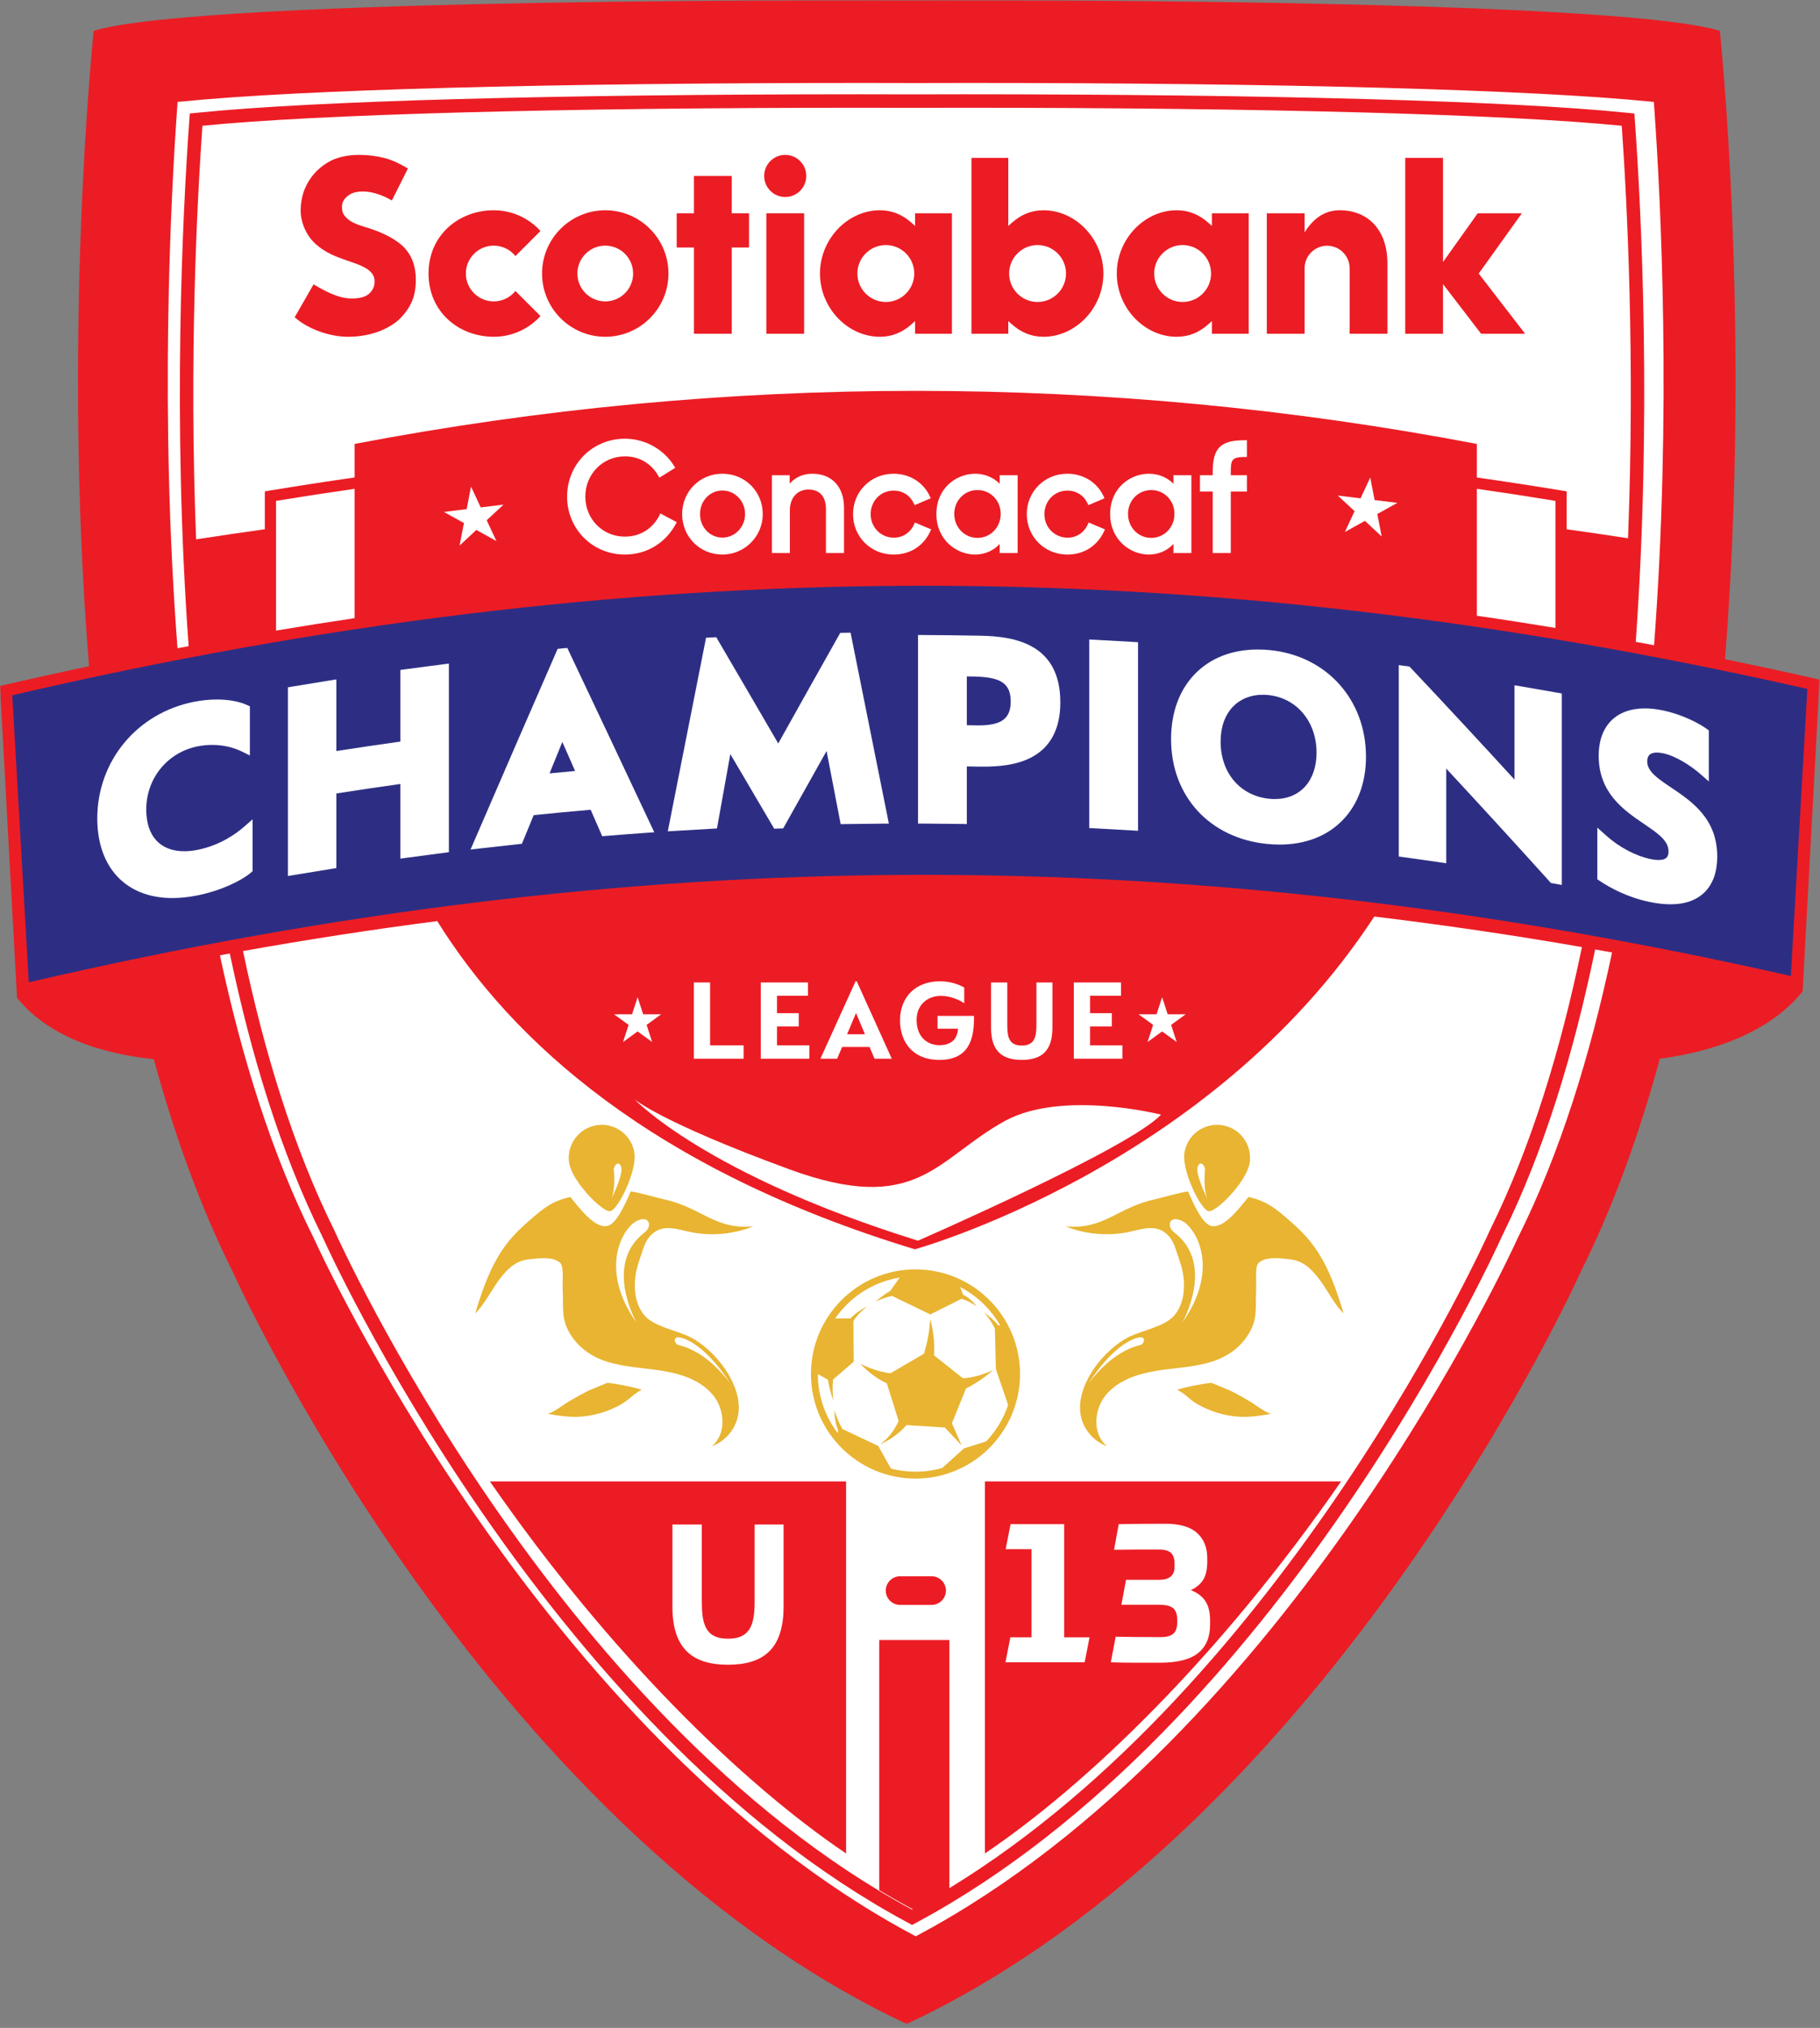 <?xml version="1.0" encoding="UTF-8"?>
<svg width="1004px" height="1118px" viewBox="0 0 1004 1118" version="1.1" xmlns="http://www.w3.org/2000/svg" xmlns:xlink="http://www.w3.org/1999/xlink">
    <rect x="0" y="0" width="1004" height="1118" fill="#808080" stroke="none"/>
    <title>Scotiabank Concacaf U13 Champions League/1</title>
    <defs>
        <polygon id="path-1" points="0 0.058 1003.791 0.058 1003.791 1115.784 0 1115.784"></polygon>
        <polygon id="path-3" points="0 1115.834 1003.791 1115.834 1003.791 0.105 0 0.105"></polygon>
    </defs>
    <g id="Scotiabank-Concacaf-U13-Champions-League/1" stroke="none" stroke-width="1" fill="none" fill-rule="evenodd">
        <polygon id="Path-2" fill="#FFFFFF" points="216.906 28.249 83.959 36.238 70.378 336.538 106.631 613.236 247.631 860.162 415.609 1036.286 488.628 1081.464 516.56 1081.464 563.641 1052.804 701.637 935.355 765.364 852.807 828.992 737.252 881.164 633.84 917.721 515.86 947.308 322.937 935.08 70.572 935.08 36.238"></polygon>
        <g id="Group-110">
            <g id="Group-3" transform="translate(0, 0.049)">
                <mask id="mask-2" fill="white">
                    <use xlink:href="#path-1"></use>
                </mask>
                <g id="Clip-2"></g>
                <path d="M912.464,355.684 C909.095,355.051 905.729,354.425 902.362,353.808 C911.173,230.18 905.491,117.423 901.964,67.577 L901.613,62.529 L896.606,62.028 C833.192,55.611 700.015,51.929 531.221,51.929 C516.533,51.929 506.887,51.969 503.887,51.98 L502.863,51.98 C501.723,51.975 491.595,51.929 475.095,51.929 C306.275,51.929 173.095,55.611 109.708,62.025 L104.689,62.526 L104.336,67.569 C100.771,117.725 95.006,231.611 104.067,356.191 C102.016,356.579 99.973,356.934 97.919,357.328 C88.047,228.436 94.103,109.909 97.825,58.117 L97.965,56.155 L99.924,55.961 C165.171,49.425 302.326,45.679 476.232,45.679 C493.231,45.679 503.663,45.725 504.841,45.73 L505.779,45.73 C508.676,45.719 518.697,45.679 534.097,45.679 C707.979,45.679 845.129,49.425 910.394,55.961 L912.345,56.155 L912.485,58.117 C916.175,109.707 922.155,227.46 912.464,355.684 L912.464,355.684 Z M898.096,296.693 C886.817,294.963 875.532,293.316 864.237,291.739 L864.237,270.841 L861.65,270.413 C846.013,267.831 830.362,265.429 814.698,263.19 L814.698,244.693 C610.186,205.681 400.143,205.681 195.631,244.693 L195.631,263.19 C179.97,265.432 164.317,267.831 148.679,270.413 L146.092,270.841 L146.092,291.736 C133.447,293.507 120.812,295.345 108.188,297.302 C104.25,197.943 108.67,111.734 111.656,69.291 C175.291,62.974 307.582,59.354 475.095,59.354 C491.57,59.354 501.682,59.397 502.844,59.405 L503.917,59.405 C506.908,59.392 516.549,59.354 531.221,59.354 C698.697,59.354 830.979,62.974 894.638,69.291 C897.606,111.656 901.996,197.601 898.096,296.693 L898.096,296.693 Z M485.024,904.111 L485.024,1042.01 C491.042,1045.619 497.133,1049.09 503.305,1052.408 L503.305,1052.462 L503.499,1052.567 C503.383,1052.626 503.273,1052.694 503.159,1052.756 C305.027,945.748 186.266,682.32 185.053,679.593 L184.247,677.89 C161.877,632.684 145.677,579.838 134.053,524.275 C169.966,517.847 205.657,512.371 241.203,507.762 C282.226,573.677 359.514,644.691 504.682,688.694 C504.682,688.694 667.778,643.702 758.114,505.25 C796.123,509.827 834.283,515.422 872.67,522.087 C861.016,578.491 844.692,632.161 822.029,677.954 L821.212,679.698 C820.075,682.256 709.534,927.524 523.715,1040.908 L523.715,904.111 L485.024,904.111 Z M837.361,682.302 L836.55,684.008 C835.332,686.73 711.992,957.351 506.261,1066.859 L505.165,1067.444 L504.068,1066.859 C298.494,957.442 174.979,686.7 173.758,683.981 L172.96,682.302 C150.022,636.428 133.341,582.911 121.324,526.633 C123.14,526.297 124.96,525.954 126.776,525.623 C138.516,581.83 154.902,635.331 177.56,681.118 L178.302,682.684 C179.49,685.363 299.577,951.712 500.33,1059.666 L503.159,1061.194 L505.981,1059.669 C706.806,951.669 826.81,685.388 827.961,682.787 L828.718,681.18 C851.672,634.792 868.185,580.45 879.958,523.389 C883.068,523.938 886.175,524.494 889.286,525.057 C877.255,581.938 860.494,636.034 837.361,682.302 L837.361,682.302 Z M1002.772,374.399 C985.658,370.518 968.62,366.888 951.611,363.4 C966.17,180.147 948.735,16.927 948.735,16.927 C887.059,-1.761 500.216,0.11 500.216,0.11 C500.216,0.11 113.365,-1.761 51.7,16.927 C51.7,16.927 34.02,182.43 49.127,367.235 C33.134,370.631 17.108,374.148 1.01,377.892 L-0,378.129 L9.387,550.008 C29.9,575.666 66.33,582.01 84.834,583.857 C96.211,625.591 110.481,665.247 128.315,700.912 C128.315,700.912 264.743,1005.526 500.216,1115.784 C735.674,1005.526 872.104,700.912 872.104,700.912 C889.97,665.185 904.262,625.456 915.652,583.641 C932.774,581.396 972.422,574.052 994.404,546.507 L1003.791,374.631 L1002.772,374.399 Z" id="Fill-1" fill="#EC1C24" mask="url(#mask-2)"></path>
            </g>
            <polygon id="Fill-4" fill="#FFFFFF" points="762.21 295.792 752.958 287.162 741.894 293.297 747.239 281.832 737.989 273.202 750.546 274.743 755.89 263.278 758.305 275.697 770.862 277.239 759.795 283.373"></polygon>
            <path d="M687.857,262.014 L687.857,270.978 L678.96,270.978 L678.96,304.891 L668.988,304.891 L668.988,270.978 L661.946,270.978 L661.946,262.014 L668.988,262.014 L668.988,260.283 C668.988,246.978 673.282,242.706 686.65,242.706 L687.857,242.706 L687.857,251.923 L687.404,251.923 C679.586,251.923 678.96,253.198 678.96,260.367 L678.96,262.014 L687.857,262.014 Z" id="Fill-6" fill="#FFFFFF"></path>
            <path d="M633.762,305.729 C623.265,305.729 612.409,297.396 612.409,283.451 C612.409,268.981 623.456,261.173 633.846,261.173 C639.007,261.173 644.055,263.273 647.324,266.717 L647.324,262.014 L657.213,262.014 L657.213,304.888 L647.324,304.888 L647.324,299.889 C643.993,303.568 639.012,305.729 633.762,305.729" id="Fill-8" fill="#FFFFFF"></path>
            <path d="M588.956,296.429 C594.06,296.429 598.327,293.459 600.37,288.484 L600.545,288.061 L609.53,291.858 L609.347,292.279 C605.63,300.828 598.135,305.73 588.789,305.73 C576.248,305.73 566.427,295.944 566.427,283.452 C566.427,270.96 576.248,261.174 588.789,261.174 C597.898,261.174 605.682,266.201 609.099,274.294 L609.272,274.709 L600.383,278.507 L600.205,278.091 C598.119,273.248 593.955,270.475 588.789,270.475 C581.698,270.475 576.146,276.173 576.146,283.452 C576.146,290.729 581.773,296.429 588.956,296.429" id="Fill-10" fill="#FFFFFF"></path>
            <path d="M537.917,305.729 C527.416,305.729 516.56,297.396 516.56,283.451 C516.56,268.981 527.608,261.173 537.997,261.173 C543.159,261.173 548.207,263.273 551.479,266.717 L551.479,262.014 L561.367,262.014 L561.367,304.888 L551.479,304.888 L551.479,299.889 C548.142,303.568 543.167,305.729 537.917,305.729" id="Fill-12" fill="#FFFFFF"></path>
            <path d="M493.105,296.429 C498.212,296.429 502.481,293.459 504.521,288.484 L504.696,288.061 L513.685,291.858 L513.501,292.279 C509.785,300.828 502.29,305.73 492.938,305.73 C480.4,305.73 470.579,295.944 470.579,283.452 C470.579,270.96 480.4,261.174 492.938,261.174 C502.05,261.174 509.833,266.201 513.251,274.294 L513.423,274.709 L504.535,278.507 L504.36,278.091 C502.271,273.248 498.107,270.475 492.938,270.475 C485.852,270.475 480.297,276.173 480.297,283.452 C480.297,290.729 485.925,296.429 493.105,296.429" id="Fill-14" fill="#FFFFFF"></path>
            <path d="M445.927,269.887 C439.822,269.887 435.723,274.493 435.723,281.352 L435.723,304.889 L425.834,304.889 L425.834,262.015 L435.637,262.015 L435.637,266.634 C438.709,263.101 443.091,261.174 448.112,261.174 C458.901,261.174 465.604,268.359 465.604,279.927 L465.604,304.889 L455.632,304.889 L455.632,280.681 C455.632,273.72 452.185,269.887 445.927,269.887" id="Fill-16" fill="#FFFFFF"></path>
            <path d="M420.776,283.451 C420.776,295.735 410.782,305.729 398.498,305.729 C386.052,305.729 376.306,295.943 376.306,283.451 C376.306,270.959 386.052,261.173 398.498,261.173 C410.99,261.173 420.776,270.959 420.776,283.451" id="Fill-18" fill="#FFFFFF"></path>
            <path d="M344.686,295.842 C353.275,295.842 360.344,291.347 364.085,283.507 L364.29,283.081 L373.329,287.878 L373.125,288.277 C367.481,299.206 356.881,305.728 344.769,305.728 C326.868,305.728 312.843,291.702 312.843,273.799 C312.843,255.892 326.868,241.867 344.769,241.867 C356.024,241.867 366.559,247.871 372.27,257.536 L372.494,257.916 L363.735,263.358 L363.508,262.935 C359.646,255.722 352.82,251.588 344.769,251.588 C332.506,251.588 322.898,261.344 322.898,273.799 C322.898,286.159 332.469,295.842 344.686,295.842" id="Fill-20" fill="#FFFFFF"></path>
            <polygon id="Fill-22" fill="#FFFFFF" points="273.841 298.289 262.778 292.155 253.522 300.782 255.935 288.363 244.871 282.231 257.428 280.69 259.845 268.27 265.19 279.736 277.746 278.194 268.497 286.824"></polygon>
            <path d="M152.278,276.139 C166.716,273.773 181.17,271.555 195.632,269.48 L195.632,340.793 C181.211,342.927 166.759,345.224 152.278,347.649 L152.278,276.139 Z" id="Fill-24" fill="#FFFFFF"></path>
            <path d="M814.697,269.481 C829.159,271.556 843.613,273.774 858.051,276.14 L858.051,346.184 C843.575,343.812 829.118,341.543 814.697,339.465 L814.697,269.481 Z" id="Fill-26" fill="#FFFFFF"></path>
            <path d="M435.154,644.547 C506.325,670.677 516.372,638.796 554.349,618.006 C585.993,600.681 640.464,614.505 640.464,614.505 C623.663,632.864 506.381,684.004 506.381,684.004 C388.908,647.498 350.037,606.042 350.037,606.042 C350.037,606.042 363.984,618.418 435.154,644.547" id="Fill-28" fill="#FFFFFF"></path>
            <polygon id="Fill-30" fill="#FFFFFF" points="649.117 574.475 641.083 568.638 633.046 574.475 636.116 565.029 628.079 559.191 638.01 559.191 641.083 549.745 644.15 559.191 654.081 559.191 646.045 565.029"></polygon>
            <polygon id="Fill-32" fill="#FFFFFF" points="338.732 559.191 348.666 559.191 351.733 549.745 354.803 559.191 364.735 559.191 356.701 565.029 359.77 574.475 351.733 568.638 343.699 574.475 346.766 565.029"></polygon>
            <polygon id="Fill-34" fill="#FFFFFF" points="410.208 576.286 410.208 583.681 382.764 583.681 382.764 541.643 391.72 541.643 391.72 576.286"></polygon>
            <polygon id="Fill-36" fill="#FFFFFF" points="440.634 558.577 440.634 565.908 428.633 565.908 428.633 576.287 446.472 576.287 446.472 583.682 419.679 583.682 419.679 541.643 445.695 541.643 445.695 548.974 428.633 548.974 428.633 558.577"></polygon>
            <polygon id="Fill-38" fill="#FFFFFF" points="452.573 583.682 471.969 540.996 472.619 540.996 491.951 583.682 482.416 583.682 479.694 577.195 464.574 577.195 461.785 583.682"></polygon>
            <path d="M518.293,576.222 C524.262,576.222 528.089,573.303 528.475,567.139 L517.188,567.139 L517.188,560.067 L537.301,560.067 L537.301,561.56 C537.301,573.823 533.795,584.331 518.228,584.331 C502.982,584.331 496.494,573.885 496.494,562.533 C496.494,549.365 505.445,540.996 518.422,540.996 C526.079,540.996 531.202,543.98 531.916,544.497 L531.916,553.127 C529.515,551.44 524.583,549.039 519.069,549.039 C511.935,549.039 505.642,553.647 505.642,562.404 C505.642,571.098 511.026,576.222 518.293,576.222" id="Fill-40" fill="#FFFFFF"></path>
            <path d="M563.641,576.418 C570.713,576.418 571.751,571.68 571.751,564.934 L571.751,541.642 L580.572,541.642 L580.572,566.556 C580.572,579.466 574.541,584.33 563.641,584.33 C552.742,584.33 546.711,579.401 546.711,566.621 L546.711,541.642 L555.664,541.642 L555.664,564.934 C555.664,571.553 556.507,576.418 563.641,576.418" id="Fill-42" fill="#FFFFFF"></path>
            <polygon id="Fill-44" fill="#FFFFFF" points="613.338 558.577 613.338 565.908 601.334 565.908 601.334 576.287 619.176 576.287 619.176 583.682 592.384 583.682 592.384 541.643 618.397 541.643 618.397 548.974 601.334 548.974 601.334 558.577"></polygon>
            <path d="M987.917,538.082 C654.338,462.607 351.111,463.715 15.874,541.567 L6.762,383.295 C348.222,303.969 657.224,302.861 997.029,379.807 L987.917,538.082 Z" id="Fill-46" fill="#2D2E83"></path>
            <path d="M601.042,902.667 L598.352,916.447 L554.669,916.447 L557.356,902.667 L569.002,902.667 L569.002,854.057 L554.78,854.057 L557.47,840.28 L587.041,840.28 L587.041,902.667 L601.042,902.667 Z M647.217,886.658 C645.762,885.383 643.277,884.75 639.768,884.75 L618.598,884.75 L621.174,870.969 L639.431,870.969 C645.104,870.969 647.942,868.582 647.942,863.803 L647.942,862.008 C647.942,859.324 647.288,857.359 645.983,856.133 C644.676,854.898 642.493,854.278 639.431,854.278 L627.724,854.278 C623.43,854.278 619.048,854.319 614.566,854.397 L617.14,840.28 C620.951,840.204 624.904,840.153 629.015,840.113 C633.119,840.075 637.712,840.056 642.789,840.056 C650.78,840.056 656.642,841.751 660.375,845.153 C664.108,848.554 665.976,853.122 665.976,858.874 L665.976,861.003 C665.976,865.188 665.248,868.471 663.793,870.859 C662.337,873.247 660.041,875.195 656.906,876.68 C660.491,878.025 663.156,880.025 664.911,882.674 C666.668,885.329 667.547,888.854 667.547,893.261 L667.547,895.724 C667.547,902.597 665.342,907.804 660.938,911.351 C656.532,914.9 649.508,916.668 639.879,916.668 L626.158,916.668 C621.713,916.668 617.256,916.598 612.774,916.447 L615.461,902.335 C618.746,902.405 622.535,902.465 626.829,902.502 C631.122,902.543 635.623,902.556 640.326,902.556 C643.539,902.556 645.851,901.926 647.271,900.651 C648.689,899.384 649.398,897.366 649.398,894.606 L649.398,892.924 C649.398,890.011 648.673,887.922 647.217,886.658 L647.217,886.658 Z M543.315,1021.835 C600.147,983.491 673.185,912.938 739.811,816.724 L543.315,816.724 L543.315,1021.835 Z" id="Fill-48" fill="#EC1C24"></path>
            <path d="M387.15,840.468 L387.15,882.644 C387.15,894.635 388.675,903.445 401.601,903.445 C414.408,903.445 416.29,894.867 416.29,882.644 L416.29,840.468 L432.266,840.468 L432.266,885.585 C432.266,908.965 421.343,917.778 401.601,917.778 C381.862,917.778 370.936,908.849 370.936,885.703 L370.936,840.468 L387.15,840.468 Z M466.742,1021.835 L466.742,816.724 L270.246,816.724 C336.875,912.938 409.91,983.491 466.742,1021.835 L466.742,1021.835 Z" id="Fill-50" fill="#EC1C24"></path>
            <polygon id="Fill-52" fill="#EC1C24" points="472.217 558.523 467.288 570.201 477.149 570.201"></polygon>
            <path d="M386.16,283.397 C386.16,290.674 391.604,296.374 398.552,296.374 C405.425,296.374 411.023,290.553 411.023,283.397 C411.023,276.242 405.425,270.42 398.552,270.42 C391.604,270.42 386.16,276.12 386.16,283.397" id="Fill-54" fill="#EC1C24"></path>
            <path d="M635.076,270.169 C627.89,270.169 622.266,275.945 622.266,283.313 C622.266,290.733 627.89,296.543 635.076,296.543 C642.255,296.543 647.883,290.733 647.883,283.313 C647.883,275.945 642.255,270.169 635.076,270.169" id="Fill-56" fill="#EC1C24"></path>
            <path d="M539.227,270.169 C532.045,270.169 526.417,275.945 526.417,283.313 C526.417,290.733 532.045,296.543 539.227,296.543 C546.407,296.543 552.035,290.733 552.035,283.313 C552.035,275.945 546.407,270.169 539.227,270.169" id="Fill-58" fill="#EC1C24"></path>
            <path d="M489.209,762.628 L495.732,783.38 C493.368,788.703 489.975,792.991 485.552,796.25 C491.18,793.751 496.033,790.221 500.117,785.663 L521.195,787.003 L530.48,796.853 L525.122,784.669 L532.879,765.466 C538.145,762.843 543.155,759.445 547.907,755.275 C542.597,757.787 537.078,759.458 531.251,759.903 L515.312,747.266 C515.646,740.592 514.948,733.925 513.22,727.254 C512.719,733.615 511.73,739.981 509.682,746.341 L491.185,757.13 C485.633,756.321 480.078,754.674 474.529,751.807 C479.159,756.701 484.059,760.31 489.209,762.628" id="Fill-60" fill="#E8B431"></path>
            <path d="M462.076,789.995 C455.242,780.977 451.18,769.741 451.164,757.562 C453.023,758.594 454.878,759.624 456.74,760.656 C457.325,764.488 458.414,768.321 459.64,772.153 C459.295,768.264 459.098,764.378 459.605,760.489 L470.949,750.719 C470.892,743.264 470.83,735.815 470.771,728.365 C472.628,725.25 475.393,722.587 478.495,720.091 C475.097,721.924 471.871,724.032 469.095,726.899 L460.694,726.899 C462.551,724.215 464.642,721.706 466.944,719.409 C474.744,711.607 484.928,706.184 496.305,704.333 C494.593,706.761 492.89,709.195 491.176,711.626 C488.367,713.321 485.643,715.267 483.039,717.582 C486.06,716.156 489.084,715.06 492.106,714.458 L513.23,724.657 C518.973,721.781 524.722,718.905 530.463,716.03 C533.904,717.027 536.384,718.604 538.788,720.221 C537.033,717.881 534.832,715.639 531.22,713.712 L529.703,709.602 C534.675,712.17 539.195,715.485 543.111,719.409 C546.469,722.762 549.388,726.557 551.762,730.699 C551.388,730.686 551.01,730.675 550.633,730.659 C548.579,727.931 545.798,725.743 542.917,723.633 C545.326,726.43 547.464,729.336 548.844,732.546 L549.372,754.783 L556.134,774.552 C553.6,782.144 549.42,788.987 544.017,794.655 L531.754,798.544 L519.763,809.316 C515.079,810.645 510.139,811.357 505.031,811.357 C500.347,811.357 495.806,810.758 491.475,809.637 L484.503,797.186 C477.918,794.073 471.329,790.949 464.739,787.836 C462.799,784.637 461.443,781.15 460.346,777.525 C460.335,781.222 460.928,784.917 462.408,788.615 C462.297,789.076 462.187,789.534 462.076,789.995 M505.031,815.159 C520.952,815.159 535.365,808.705 545.803,798.266 C556.239,787.831 562.696,773.415 562.696,757.492 C562.696,741.569 556.239,727.153 545.803,716.717 C535.365,706.279 520.952,699.824 505.031,699.824 C489.106,699.824 474.692,706.279 464.254,716.717 C453.819,727.153 447.361,741.569 447.361,757.492 C447.361,773.415 453.819,787.831 464.254,798.266 C474.692,808.705 489.106,815.159 505.031,815.159" id="Fill-62" fill="#E8B431"></path>
            <path d="M513.911,869.009 L496.527,869.009 C492.182,869.009 488.628,872.564 488.628,876.911 C488.628,881.256 492.182,884.808 496.527,884.808 L513.911,884.808 C518.255,884.808 521.813,881.256 521.813,876.911 C521.813,872.564 518.255,869.009 513.911,869.009" id="Fill-64" fill="#EC1C24"></path>
            <path d="M108.775,468.569 C106.311,469.054 103.918,469.299 101.67,469.299 C88.332,469.299 80.681,460.92 80.681,446.315 C80.683,429.077 92.396,414.736 109.168,411.443 C111.715,410.942 114.343,410.688 116.984,410.688 C122.951,410.688 128.684,411.966 133.565,414.383 L137.839,416.499 L137.839,389.391 L136.095,388.604 C131.856,386.696 126.021,385.645 119.663,385.645 C115.564,385.645 111.295,386.076 106.972,386.928 C75.59,393.121 53.673,419.555 53.667,451.215 C53.673,478.285 69.547,495.105 95.1,495.105 C99.35,495.105 103.883,494.634 108.565,493.709 C121.965,491.073 133.15,485.524 138.292,481.193 L139.346,480.303 L139.346,451.692 L134.438,455.969 C130.252,459.618 121.35,466.108 108.775,468.569" id="Fill-66" fill="#FFFFFF"></path>
            <path d="M223.397,369.007 L220.839,369.357 L220.839,408.846 C209.113,410.472 197.27,412.218 185.549,414.051 L185.549,374.564 L182.126,375.103 C175.176,376.203 168.236,377.338 161.298,378.51 L158.83,378.925 L158.83,482.968 L162.282,482.383 C169.2,481.216 176.124,480.084 183.048,478.99 L185.549,478.594 L185.549,437.444 C197.268,435.606 209.11,433.855 220.839,432.224 L220.839,473.373 L224.205,472.91 C231.145,471.958 238.093,471.039 245.041,470.161 L247.631,469.832 L247.631,365.827 L244.298,366.25 C237.328,367.134 230.361,368.053 223.397,369.007" id="Fill-68" fill="#FFFFFF"></path>
            <path d="M303.161,426.374 C305.509,420.593 307.859,414.818 310.206,409.047 L317.254,425.051 C312.556,425.477 307.859,425.916 303.161,426.374 M313.839,359.088 L312.95,357.217 L307.63,357.716 L306.932,359.314 C291.887,393.742 276.638,428.846 261.605,463.654 L259.57,468.367 L264.669,467.769 C271.825,466.933 278.986,466.136 286.149,465.376 L287.904,465.19 L294.418,449.388 C304.862,448.324 315.413,447.329 325.838,446.429 L332.209,461.018 L334.32,460.845 C341.747,460.236 349.181,459.667 356.616,459.139 L360.923,458.832 L359.088,454.924 C344.178,423.2 328.954,390.958 313.839,359.088" id="Fill-70" fill="#FFFFFF"></path>
            <path d="M463.527,348.9 L462.691,350.382 C451.606,370.049 440.386,390.044 429.312,409.878 C418.259,390.858 407.074,371.696 396.024,352.849 L395.111,351.296 L389.491,351.59 L389.044,353.851 C382.403,387.389 375.765,420.96 369.13,454.563 L368.383,458.333 L372.221,458.091 C379.201,457.651 386.184,457.244 393.168,456.875 L395.512,456.751 L402.881,415.723 C410.654,428.889 418.426,442.098 426.199,455.352 L427.094,456.878 L432.045,456.703 L432.861,455.245 C440.564,441.464 448.272,427.727 455.978,414.033 L463.75,454.369 L466.238,454.326 C473.076,454.212 479.916,454.132 486.753,454.086 L490.343,454.062 L469.216,348.809 L463.527,348.9 Z" id="Fill-72" fill="#FFFFFF"></path>
            <path d="M539.685,399.914 C539.189,399.914 538.696,399.909 538.203,399.901 C536.586,399.871 534.969,399.844 533.349,399.817 L533.349,372.912 C534.926,372.936 536.497,372.963 538.055,372.992 C550.406,373.397 557.557,375.752 557.557,386.608 C557.557,396.184 552.544,399.914 539.685,399.914 M540.947,350.483 C530.527,350.275 519.911,350.146 509.4,350.1 L506.422,350.087 L506.422,454.043 L509.373,454.057 C516.364,454.089 523.353,454.154 530.341,454.259 L533.349,454.302 L533.349,422.534 C535.236,422.564 537.125,422.599 539.017,422.634 C539.965,422.65 540.949,422.658 541.957,422.658 C550.237,422.658 560.855,422.039 569.574,417.212 C579.764,411.568 584.931,401.472 584.931,387.204 C584.934,354.992 559.826,350.82 540.947,350.483" id="Fill-74" fill="#FFFFFF"></path>
            <path d="M604.005,352.711 L600.892,352.552 L600.892,456.519 L603.703,456.662 C610.687,457.015 617.67,457.409 624.65,457.835 L627.793,458.029 L627.793,354.059 L625.014,353.889 C618.012,353.46 611.01,353.067 604.005,352.711" id="Fill-76" fill="#FFFFFF"></path>
            <path d="M703.238,440.529 C702.268,440.529 701.271,440.478 700.271,440.381 C684.17,438.794 673.352,426.129 673.352,408.864 C673.352,400.951 675.664,394.332 680.044,389.721 C684.197,385.344 689.93,383.031 696.619,383.031 C697.573,383.031 698.557,383.08 699.538,383.177 C715.277,384.721 726.271,397.79 726.271,414.961 C726.271,430.493 717.229,440.529 703.238,440.529 M700.57,358.414 C698.312,358.193 696.061,358.082 693.886,358.082 C679.58,358.082 667.485,362.837 658.911,371.833 C650.476,380.681 646.018,393.011 646.021,407.487 C646.018,438.958 667.344,462.182 699.082,465.279 C701.379,465.508 703.661,465.621 705.877,465.621 L705.879,465.621 C720.088,465.621 732.117,460.966 740.66,452.167 C749.085,443.486 753.54,431.387 753.54,417.184 C753.537,385.678 731.758,361.511 700.57,358.414" id="Fill-78" fill="#FFFFFF"></path>
            <path d="M838.924,378.383 L835.474,377.801 L835.474,429.804 C816.519,409.108 797.306,388.433 778.264,368.252 L777.55,367.492 L771.637,366.689 L771.637,472.212 L774.2,472.559 C780.943,473.476 787.684,474.427 794.419,475.411 L797.812,475.909 L797.812,423.732 C816.915,444.285 836.091,465.226 854.898,486.067 L855.577,486.817 L861.56,487.889 L861.56,382.324 L859.121,381.89 C852.394,380.685 845.662,379.515 838.924,378.383" id="Fill-80" fill="#FFFFFF"></path>
            <path d="M921.923,434.211 C914.536,429.247 908.698,425.325 908.692,419.825 C908.692,418.175 909.102,416.941 909.919,416.154 C910.994,415.114 912.757,414.895 914.042,414.895 C915.053,414.895 916.19,415.022 917.414,415.281 C924.607,416.785 932.876,422.291 937.773,426.546 L942.675,430.813 L942.675,402.684 L941.457,401.797 C937.8,399.14 928.588,394.011 917.266,391.647 C913.77,390.919 910.431,390.55 907.345,390.55 C899.483,390.55 892.991,392.976 888.568,397.566 C884.213,402.088 881.908,408.672 881.911,416.609 C881.922,437.243 895.785,446.676 906.927,454.25 C914.479,459.387 920.443,463.445 920.441,469.34 C920.441,471.825 919.769,474.124 914.897,474.126 C913.657,474.126 912.237,473.962 910.671,473.638 C902.445,471.949 893.26,467.114 886.099,460.702 L881.164,456.282 L881.164,484.767 L882.48,485.648 C888.342,489.561 897.888,494.755 910.075,497.264 C914.201,498.116 918.072,498.547 921.581,498.547 L921.583,498.547 C937.927,498.547 947.308,488.96 947.308,472.245 C947.322,451.274 933.24,441.814 921.923,434.211" id="Fill-82" fill="#FFFFFF"></path>
            <path d="M342.08,774.543 C348.136,771.034 347.982,769.479 353.955,766.18 C349.815,764.735 339.377,762.719 335.005,762.374 C335.005,762.374 333.267,763.059 326.012,766.11 C321.78,767.888 317.816,770.427 313.803,772.651 C311.617,773.861 303.998,779.777 301.71,779.348 C313.059,781.477 320.891,782.097 331.992,778.831 C334.647,778.049 339.6,775.979 342.08,774.543" id="Fill-84" fill="#E8B431"></path>
            <path d="M350.942,673.281 C358.097,669.521 360.251,675.898 355.577,679.474 C332.647,697 351.214,729.288 351.214,729.288 C329.939,699.291 343.784,677.043 350.942,673.281 M376.397,737.665 C390.315,742.133 402.61,762.328 402.61,762.328 C388.916,744.51 376.492,742.163 374.19,741.486 C371.888,740.81 370.608,735.805 376.397,737.665 M262.172,724.089 C266.964,719.526 271.325,710.899 275.295,705.609 C280.523,698.642 285.003,695.092 291.571,694.297 C299.691,693.316 305.432,693.071 309.003,696.216 C311.234,698.178 310.129,706.641 310.421,712.031 C310.868,720.427 309.534,726.733 314.008,734.538 C318.603,742.548 325.88,747.825 334.642,750.636 C344.614,753.83 355.254,754.075 365.587,755.765 C375.918,757.458 386.598,761.007 393.29,769.063 C399.98,777.113 400.807,790.662 392.708,797.297 C399.142,794.947 404.367,789.522 406.475,783.01 C412.108,765.646 394.474,743.421 379.532,736.579 C372.616,733.409 360.941,731.188 355.836,725.547 C350.098,719.2 349.19,709.301 351.066,700.572 C352.033,696.057 353.57,692.483 354.955,688.082 C356.343,683.681 359.316,679.541 363.625,677.895 C368.781,675.93 374.486,677.838 379.874,679.027 C391.722,681.644 404.349,680.606 415.609,676.089 C394.204,678.135 387.075,665.635 366.048,661.139 C363.364,660.568 351.195,657.094 347.934,656.867 C344.624,664.6 339.927,674.655 335.283,675.836 C328.327,677.598 319.977,666.422 314.625,659.913 C304.222,662.233 299.551,666.343 291.134,673.669 C278.44,684.711 270.465,695.809 262.172,724.089" id="Fill-86" fill="#E8B431"></path>
            <path d="M337.113,661.289 C339.563,655.805 338.809,647.323 338.601,645.083 C338.388,642.844 341.221,639.265 342.671,643.291 C344.121,647.318 337.113,661.289 337.113,661.289 M313.935,640.93 C314.574,645.358 318.07,651.069 322.188,656.079 C327.33,662.335 333.448,667.512 336.194,667.768 C338.499,667.984 342.676,661.688 345.859,654.252 C348.64,647.757 350.659,640.388 349.988,635.747 C348.56,625.789 339.326,618.879 329.37,620.312 C319.417,621.746 312.507,630.977 313.935,640.93" id="Fill-88" fill="#E8B431"></path>
            <path d="M661.266,774.543 C655.21,771.034 655.361,769.479 649.392,766.18 C653.531,764.735 663.97,762.719 668.341,762.374 C668.341,762.374 670.079,763.059 677.335,766.11 C681.566,767.888 685.531,770.427 689.544,772.651 C691.729,773.861 699.349,779.777 701.637,779.348 C690.288,781.477 682.456,782.097 671.354,778.831 C668.7,778.049 663.746,775.979 661.266,774.543" id="Fill-90" fill="#E8B431"></path>
            <path d="M652.131,729.289 C652.131,729.289 670.7,697.001 647.77,679.475 C643.094,675.895 645.247,669.521 652.406,673.281 C659.564,677.041 673.409,699.292 652.131,729.289 M629.157,741.484 C626.853,742.161 614.431,744.508 600.737,762.328 C600.737,762.328 613.03,742.134 626.947,737.662 C632.739,735.806 631.456,740.808 629.157,741.484 M712.213,673.667 C703.796,666.344 699.123,662.234 688.72,659.913 C683.37,666.419 675.018,677.599 668.062,675.836 C663.418,674.656 658.72,664.6 655.413,656.868 C652.152,657.094 639.981,660.566 637.297,661.14 C616.269,665.635 609.143,678.135 587.736,676.09 C598.996,680.607 611.626,681.641 623.471,679.027 C628.858,677.839 634.564,675.93 639.722,677.895 C644.029,679.542 647.002,683.682 648.39,688.083 C649.778,692.484 651.311,696.058 652.282,700.572 C654.157,709.302 653.249,719.201 647.509,725.545 C642.407,731.189 630.731,733.407 623.813,736.579 C608.871,743.422 591.237,765.646 596.867,783.011 C598.977,789.522 604.206,794.945 610.636,797.295 C602.54,790.66 603.365,777.114 610.057,769.063 C616.746,761.008 627.43,757.458 637.76,755.766 C648.093,754.073 658.731,753.828 668.703,750.637 C677.465,747.826 684.744,742.549 689.34,734.539 C693.814,726.734 692.48,720.427 692.927,712.032 C693.215,706.642 692.113,698.179 694.342,696.217 C697.913,693.072 703.654,693.314 711.777,694.298 C718.342,695.093 722.824,698.642 728.053,705.609 C732.022,710.9 736.381,719.527 741.172,724.087 C732.882,695.81 724.907,684.709 712.213,673.667" id="Fill-92" fill="#E8B431"></path>
            <path d="M660.677,643.292 C662.124,639.263 664.959,642.842 664.746,645.084 C664.539,647.324 663.781,655.805 666.234,661.29 C666.234,661.29 659.227,647.318 660.677,643.292 M673.977,620.313 C664.019,618.879 654.785,625.79 653.357,635.748 C652.686,640.389 654.704,647.755 657.486,654.253 C660.669,661.689 664.849,667.985 667.15,667.769 C669.899,667.513 676.015,662.336 681.16,656.08 C685.278,651.067 688.773,645.359 689.409,640.931 C690.838,630.978 683.93,621.747 673.977,620.313" id="Fill-94" fill="#E8B431"></path>
            <path d="M333.889,166.168 C325.41,166.168 318.513,159.271 318.513,150.795 C318.513,142.316 325.41,135.422 333.889,135.422 C342.368,135.422 349.262,142.316 349.262,150.795 C349.262,159.271 342.368,166.168 333.889,166.168 M333.889,115.925 C314.662,115.925 299.017,131.568 299.017,150.795 C299.017,170.022 314.662,185.667 333.889,185.667 C353.119,185.667 368.759,170.022 368.759,150.795 C368.759,131.568 353.119,115.925 333.889,115.925" id="Fill-96" fill="#EC1C24"></path>
            <polygon id="Fill-98" fill="#EC1C24" points="413.185 117.583 403.669 117.583 403.669 97 382.822 97 382.822 117.583 373.303 117.583 373.303 136.449 382.822 136.449 382.822 184.007 403.669 184.007 403.669 136.449 413.185 136.449"></polygon>
            <mask id="mask-4" fill="white">
                <use xlink:href="#path-3"></use>
            </mask>
            <g id="Clip-101"></g>
            <polygon id="Fill-100" fill="#EC1C24" mask="url(#mask-4)" points="422.748 184.008 443.589 184.008 443.589 117.583 422.748 117.583"></polygon>
            <path d="M433.167,85.389 C426.766,85.389 421.554,90.599 421.554,97 C421.554,103.403 426.766,108.613 433.167,108.613 C439.571,108.613 444.783,103.403 444.783,97 C444.783,90.599 439.571,85.389 433.167,85.389" id="Fill-102" fill="#EC1C24" mask="url(#mask-4)"></path>
            <path d="M732.1,135.477 C738.949,135.477 744.52,141.047 744.52,147.896 L744.52,184.008 L765.364,184.008 L765.364,145.039 C765.364,127.351 755.157,115.921 739.048,115.921 C732.426,115.921 725.438,118.823 719.684,128.111 L719.684,117.581 L698.837,117.581 L698.837,184.008 L719.684,184.008 L719.684,147.896 C719.684,141.047 725.255,135.477 732.1,135.477" id="Fill-103" fill="#EC1C24" mask="url(#mask-4)"></path>
            <polygon id="Fill-104" fill="#EC1C24" mask="url(#mask-4)" points="841.335 184.009 815.723 150.821 839.537 117.582 815.176 117.582 796.035 144.455 796.035 87.046 775.191 87.046 775.191 184.009 796.035 184.009 796.035 156.632 817.049 184.009"></polygon>
            <path d="M227.255,166.131 C228.756,162.517 229.395,158.854 229.395,153.89 C229.395,147.19 227.296,141.196 223.477,137.018 C219.024,132.145 211.419,128.097 200.867,124.985 C198.555,124.305 196.617,123.578 194.943,122.761 C193.078,121.853 191.706,120.75 190.526,119.473 C189.176,118.012 188.629,116.279 188.629,114.091 C188.629,111.005 190.281,108.916 192.965,107.226 C196.337,105.103 202.818,104.892 209.446,107.348 C211.75,108.205 213.817,109.151 216.167,110.531 L225.029,92.902 C221.736,90.937 217.054,88.374 212.324,87.174 C207.53,85.956 203.031,85.388 198.167,85.388 C193.291,85.388 188.841,86.123 184.939,87.576 C181.47,88.859 177.875,91.201 174.816,94.166 C172.045,96.855 169.531,100.691 168.084,104.245 C166.604,107.881 165.855,112.01 165.855,116.527 C165.855,121.238 168.084,128.863 173.706,134.132 C179.775,139.827 186.658,141.845 189.432,142.915 C192.173,143.977 195.25,144.888 197.199,145.664 C199.255,146.489 201.579,147.575 202.905,148.57 C204.333,149.64 205.298,150.607 205.945,151.952 C206.573,153.273 206.737,154.467 206.594,156.186 C206.414,158.377 205.414,160.234 203.627,161.916 C201.84,163.595 198.617,164.56 194.046,164.56 C190.211,164.56 186.311,163.482 182.422,161.76 C178.999,160.248 176.635,158.914 172.978,156.755 L162.561,174.906 C169.833,181.361 181.619,185.668 192.116,185.668 C197.479,185.668 203.056,184.776 207.821,183.159 C212.313,181.633 216.763,179.149 219.72,176.507 C222.892,173.672 225.778,169.697 227.255,166.131" id="Fill-105" fill="#EC1C24" mask="url(#mask-4)"></path>
            <path d="M284.337,160.426 C281.515,163.925 277.201,166.167 272.368,166.167 C263.889,166.167 256.992,159.273 256.992,150.794 C256.992,142.318 263.889,135.421 272.368,135.421 C277.201,135.421 281.515,137.666 284.337,141.164 L298.153,127.346 C291.77,120.334 282.575,115.924 272.368,115.924 C253.138,115.924 236.396,129.607 236.396,150.794 C236.396,171.983 253.138,185.666 272.368,185.666 C282.575,185.666 291.77,181.257 298.153,174.244 L284.337,160.426 Z" id="Fill-106" fill="#EC1C24" mask="url(#mask-4)"></path>
            <path d="M488.662,166.484 C480.011,166.484 472.974,159.447 472.974,150.796 C472.974,142.141 480.011,135.102 488.662,135.102 C497.313,135.102 504.353,142.141 504.353,150.796 C504.353,159.447 497.313,166.484 488.662,166.484 L488.662,166.484 Z M525.127,184.008 L525.127,117.581 L504.806,117.581 L504.806,124.564 L502.925,122.882 C497.828,118.327 492.133,115.921 485.422,115.921 C467.494,115.921 452.34,131.892 452.34,150.796 C452.34,169.699 467.494,185.668 485.422,185.668 C492.133,185.668 497.828,183.261 502.925,178.706 L504.806,177.025 L504.806,184.008 L525.127,184.008 Z" id="Fill-107" fill="#EC1C24" mask="url(#mask-4)"></path>
            <path d="M652.394,166.484 C643.743,166.484 636.706,159.447 636.706,150.796 C636.706,142.141 643.743,135.102 652.394,135.102 C661.045,135.102 668.085,142.141 668.085,150.796 C668.085,159.447 661.045,166.484 652.394,166.484 L652.394,166.484 Z M688.859,184.008 L688.859,117.581 L668.541,117.581 L668.541,124.564 L666.657,122.882 C661.56,118.327 655.865,115.921 649.154,115.921 C631.226,115.921 616.072,131.892 616.072,150.796 C616.072,169.699 631.226,185.668 649.154,185.668 C655.865,185.668 661.56,183.261 666.657,178.706 L668.541,177.025 L668.541,184.008 L688.859,184.008 Z" id="Fill-108" fill="#EC1C24" mask="url(#mask-4)"></path>
            <path d="M556.683,150.795 C556.683,142.143 563.722,135.104 572.374,135.104 C581.025,135.104 588.065,142.143 588.065,150.795 C588.065,159.446 581.025,166.483 572.374,166.483 C563.722,166.483 556.683,159.446 556.683,150.795 L556.683,150.795 Z M556.227,184.01 L556.227,177.024 L558.111,178.706 C563.207,183.26 568.902,185.667 575.613,185.667 C593.544,185.667 608.696,169.698 608.696,150.795 C608.696,131.891 593.544,115.922 575.613,115.922 C568.902,115.922 563.207,118.329 558.111,122.884 L556.227,124.566 L556.227,87.047 L535.908,87.047 L535.908,184.01 L556.227,184.01 Z" id="Fill-109" fill="#EC1C24" mask="url(#mask-4)"></path>
        </g>
    </g>
</svg>